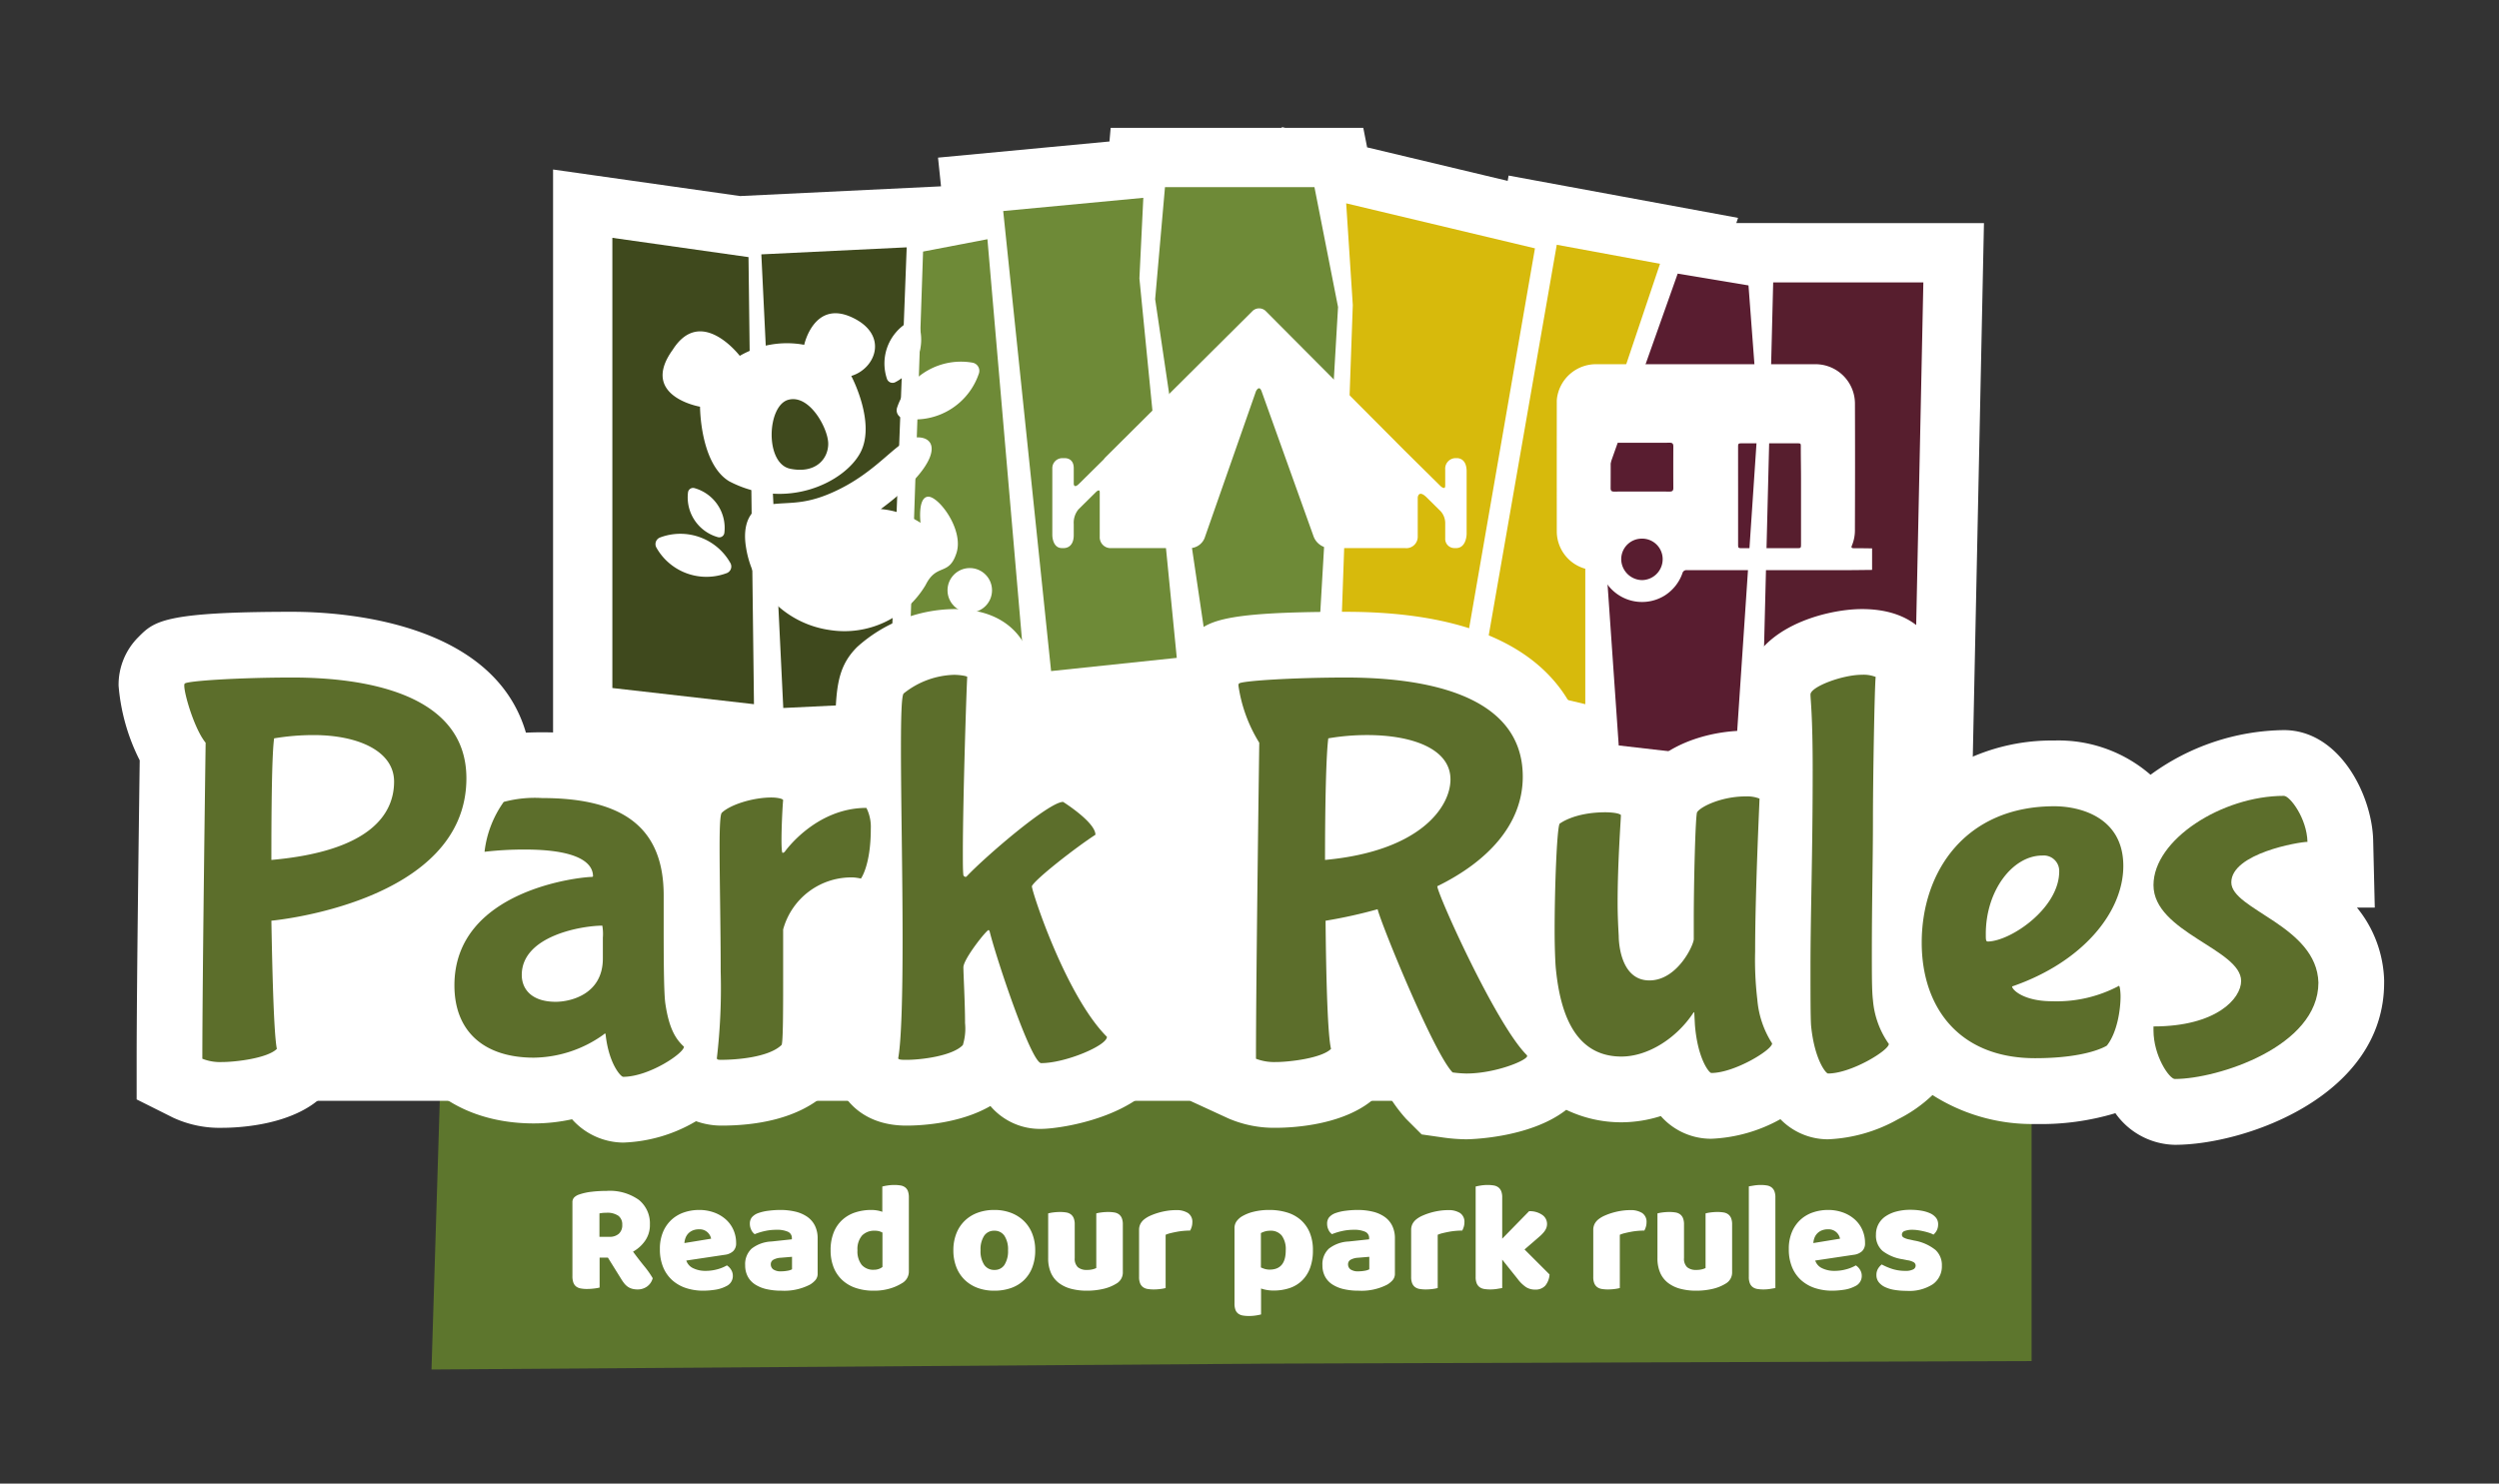 <svg xmlns="http://www.w3.org/2000/svg" xmlns:xlink="http://www.w3.org/1999/xlink" width="320" height="190.025" viewBox="0 0 320 190.025">
  <rect x="0" y="0" width="320" height="190.025" fill="#333333" stroke="none"/>
  <defs>
    <clipPath id="clip-park-rules">
      <rect width="320" height="190.025"/>
    </clipPath>
  </defs>
  <g id="park-rules" clip-path="url(#clip-park-rules)">
    <path id="Path_1179" data-name="Path 1179" d="M29.033,115.237l85.835,2.264L232.3,112.626v54.427l-96.866.326-108.029.755Z" transform="translate(27.849 7.281)" fill="#5d762d"/>
    <path id="Path_1263" data-name="Path 1263" d="M4.78-3.92V-.08a5.554,5.554,0,0,1-.69.12A7.338,7.338,0,0,1,3.16.1,4.165,4.165,0,0,1,2.35.03a1.358,1.358,0,0,1-.58-.25,1.112,1.112,0,0,1-.35-.5,2.439,2.439,0,0,1-.12-.84v-9.42a.879.879,0,0,1,.23-.65A1.643,1.643,0,0,1,2.16-12a7.5,7.5,0,0,1,1.58-.35,15.849,15.849,0,0,1,1.92-.11A6.4,6.4,0,0,1,9.82-11.3a3.864,3.864,0,0,1,1.4,3.14,3.506,3.506,0,0,1-.64,2.12A4.6,4.6,0,0,1,9.06-4.68q.72.98,1.42,1.84a11.853,11.853,0,0,1,1.1,1.56,1.885,1.885,0,0,1-.73,1.07A2.03,2.03,0,0,1,9.66.16,2.562,2.562,0,0,1,8.9.06a1.838,1.838,0,0,1-.56-.28A2.291,2.291,0,0,1,7.9-.66a5.874,5.874,0,0,1-.38-.56L5.84-3.92ZM6.04-6.58a1.745,1.745,0,0,0,1.2-.39,1.456,1.456,0,0,0,.44-1.15,1.382,1.382,0,0,0-.49-1.15,2.486,2.486,0,0,0-1.55-.39,4.552,4.552,0,0,0-.48.02q-.18.02-.4.06v3ZM18.06.32a7.013,7.013,0,0,1-2.19-.33A4.962,4.962,0,0,1,14.11-1a4.585,4.585,0,0,1-1.18-1.66A5.887,5.887,0,0,1,12.5-5a5.473,5.473,0,0,1,.43-2.27,4.485,4.485,0,0,1,1.13-1.56,4.517,4.517,0,0,1,1.6-.9,5.964,5.964,0,0,1,1.84-.29,5.555,5.555,0,0,1,1.93.32,4.642,4.642,0,0,1,1.5.88,3.917,3.917,0,0,1,.98,1.34,4.1,4.1,0,0,1,.35,1.7,1.365,1.365,0,0,1-.38,1.04,1.9,1.9,0,0,1-1.06.46l-4.94.74a1.661,1.661,0,0,0,.9.99,3.53,3.53,0,0,0,1.56.33,5.581,5.581,0,0,0,1.55-.21,4.927,4.927,0,0,0,1.19-.49,1.675,1.675,0,0,1,.54.56,1.435,1.435,0,0,1,.22.76A1.427,1.427,0,0,1,21-.26,4.453,4.453,0,0,1,19.56.2,10.142,10.142,0,0,1,18.06.32ZM17.5-7.54a1.982,1.982,0,0,0-.83.16,1.671,1.671,0,0,0-.57.41,1.7,1.7,0,0,0-.33.56,2.306,2.306,0,0,0-.13.63l3.42-.56a1.511,1.511,0,0,0-.44-.8A1.473,1.473,0,0,0,17.5-7.54ZM28.06-2.16a4.486,4.486,0,0,0,.75-.07,1.828,1.828,0,0,0,.61-.19v-1.6l-1.44.12a2.213,2.213,0,0,0-.92.24.646.646,0,0,0-.36.6.8.8,0,0,0,.31.65A1.7,1.7,0,0,0,28.06-2.16Zm-.16-7.86a8.211,8.211,0,0,1,1.97.22,4.406,4.406,0,0,1,1.52.67,3.023,3.023,0,0,1,.97,1.14,3.649,3.649,0,0,1,.34,1.63v4.48a1.24,1.24,0,0,1-.29.85,2.889,2.889,0,0,1-.69.57,7.146,7.146,0,0,1-3.66.78,8.36,8.36,0,0,1-1.91-.2,4.535,4.535,0,0,1-1.46-.6,2.754,2.754,0,0,1-.94-1.02,3.02,3.02,0,0,1-.33-1.44,2.709,2.709,0,0,1,.82-2.12,4.423,4.423,0,0,1,2.54-.92l2.62-.28V-6.4a.857.857,0,0,0-.51-.83,3.432,3.432,0,0,0-1.47-.25,6.8,6.8,0,0,0-1.48.16,7.865,7.865,0,0,0-1.3.4,1.385,1.385,0,0,1-.44-.55,1.74,1.74,0,0,1-.18-.77,1.284,1.284,0,0,1,.25-.83,1.936,1.936,0,0,1,.77-.53,6.009,6.009,0,0,1,1.37-.32A11.893,11.893,0,0,1,27.9-10.02Zm6.46,5.16a5.985,5.985,0,0,1,.4-2.29,4.374,4.374,0,0,1,1.11-1.61,4.559,4.559,0,0,1,1.66-.95,6.571,6.571,0,0,1,2.05-.31,4.3,4.3,0,0,1,.78.07,3.111,3.111,0,0,1,.62.17v-3.24a5.435,5.435,0,0,1,.64-.13,5.72,5.72,0,0,1,.9-.07,4.7,4.7,0,0,1,.79.06,1.346,1.346,0,0,1,.59.24,1.085,1.085,0,0,1,.36.49,2.282,2.282,0,0,1,.12.81v9.48a1.707,1.707,0,0,1-.88,1.5A6.1,6.1,0,0,1,42,.03a7.057,7.057,0,0,1-2.12.29,7.036,7.036,0,0,1-2.33-.36,4.733,4.733,0,0,1-1.74-1.04,4.473,4.473,0,0,1-1.08-1.63A5.887,5.887,0,0,1,34.36-4.86Zm5.68-2.5a2.162,2.162,0,0,0-1.66.62,2.668,2.668,0,0,0-.58,1.88,2.807,2.807,0,0,0,.54,1.87,1.942,1.942,0,0,0,1.56.63,1.821,1.821,0,0,0,.65-.11A1.48,1.48,0,0,0,41-2.72v-4.4A1.832,1.832,0,0,0,40.04-7.36Zm20.52,2.5a6.023,6.023,0,0,1-.38,2.21,4.48,4.48,0,0,1-1.07,1.63,4.551,4.551,0,0,1-1.65,1,6.377,6.377,0,0,1-2.14.34,6.055,6.055,0,0,1-2.14-.36,4.709,4.709,0,0,1-1.65-1.03A4.6,4.6,0,0,1,50.46-2.7a5.827,5.827,0,0,1-.38-2.16A5.769,5.769,0,0,1,50.46-7a4.6,4.6,0,0,1,1.07-1.63,4.709,4.709,0,0,1,1.65-1.03,6.055,6.055,0,0,1,2.14-.36,5.908,5.908,0,0,1,2.14.37,4.83,4.83,0,0,1,1.65,1.04,4.6,4.6,0,0,1,1.07,1.63A5.713,5.713,0,0,1,60.56-4.86Zm-7,0a3.161,3.161,0,0,0,.47,1.87,1.525,1.525,0,0,0,1.31.65A1.467,1.467,0,0,0,56.63-3a3.278,3.278,0,0,0,.45-1.86,3.173,3.173,0,0,0-.46-1.85,1.5,1.5,0,0,0-1.3-.65,1.5,1.5,0,0,0-1.3.65A3.173,3.173,0,0,0,53.56-4.86Zm8.66-4.72a4.636,4.636,0,0,1,.63-.12,6.436,6.436,0,0,1,.89-.06,4.7,4.7,0,0,1,.79.06,1.346,1.346,0,0,1,.59.24,1.154,1.154,0,0,1,.37.49,2.122,2.122,0,0,1,.13.81v4.3a1.486,1.486,0,0,0,.4,1.17,1.711,1.711,0,0,0,1.16.35,2.9,2.9,0,0,0,.75-.08,2.581,2.581,0,0,0,.45-.16v-7a4.636,4.636,0,0,1,.63-.12,6.436,6.436,0,0,1,.89-.06,4.7,4.7,0,0,1,.79.06,1.346,1.346,0,0,1,.59.24,1.154,1.154,0,0,1,.37.49,2.122,2.122,0,0,1,.13.81v6.08a1.634,1.634,0,0,1-.84,1.5,5.5,5.5,0,0,1-1.67.67,9.137,9.137,0,0,1-2.11.23A7.79,7.79,0,0,1,65.17.08,4.445,4.445,0,0,1,63.6-.66a3.308,3.308,0,0,1-1.02-1.29,4.585,4.585,0,0,1-.36-1.91ZM77.26-.02a4.636,4.636,0,0,1-.63.12,6.436,6.436,0,0,1-.89.06A4.7,4.7,0,0,1,74.95.1a1.346,1.346,0,0,1-.59-.24,1.155,1.155,0,0,1-.37-.49,2.122,2.122,0,0,1-.13-.81v-6a1.706,1.706,0,0,1,.17-.79,1.855,1.855,0,0,1,.49-.59,3.535,3.535,0,0,1,.79-.47,8.149,8.149,0,0,1,1.01-.37,8.557,8.557,0,0,1,1.12-.25A7.554,7.554,0,0,1,78.6-10a2.727,2.727,0,0,1,1.52.37,1.342,1.342,0,0,1,.56,1.21,1.926,1.926,0,0,1-.08.55,2.51,2.51,0,0,1-.2.49q-.42,0-.86.04t-.86.12q-.42.08-.79.17a3.477,3.477,0,0,0-.63.21Zm13.28-10a7.705,7.705,0,0,1,2.23.31,4.766,4.766,0,0,1,1.77.95A4.405,4.405,0,0,1,95.7-7.15a5.788,5.788,0,0,1,.42,2.31,6.366,6.366,0,0,1-.36,2.24A4.381,4.381,0,0,1,94.74-.99a4.159,4.159,0,0,1-1.59.97A6.332,6.332,0,0,1,91.08.3a4.794,4.794,0,0,1-1.6-.26V3.36a5.436,5.436,0,0,1-.64.13,5.72,5.72,0,0,1-.9.07,4.7,4.7,0,0,1-.79-.06,1.346,1.346,0,0,1-.59-.24,1.085,1.085,0,0,1-.36-.49,2.282,2.282,0,0,1-.12-.81v-9.6a1.541,1.541,0,0,1,.23-.88,2.427,2.427,0,0,1,.63-.62,5.3,5.3,0,0,1,1.54-.64A8.167,8.167,0,0,1,90.54-10.02Zm.04,7.64q2.06,0,2.06-2.46a2.953,2.953,0,0,0-.51-1.9,1.794,1.794,0,0,0-1.47-.62,2.366,2.366,0,0,0-.68.09,2.72,2.72,0,0,0-.52.21v4.4a3.007,3.007,0,0,0,.52.2A2.175,2.175,0,0,0,90.58-2.38Zm11.4.22a4.486,4.486,0,0,0,.75-.07,1.827,1.827,0,0,0,.61-.19v-1.6l-1.44.12a2.213,2.213,0,0,0-.92.24.646.646,0,0,0-.36.6.8.8,0,0,0,.31.65A1.7,1.7,0,0,0,101.98-2.16Zm-.16-7.86a8.211,8.211,0,0,1,1.97.22,4.406,4.406,0,0,1,1.52.67,3.023,3.023,0,0,1,.97,1.14,3.649,3.649,0,0,1,.34,1.63v4.48a1.24,1.24,0,0,1-.29.85,2.889,2.889,0,0,1-.69.57,7.146,7.146,0,0,1-3.66.78,8.36,8.36,0,0,1-1.91-.2,4.535,4.535,0,0,1-1.46-.6,2.754,2.754,0,0,1-.94-1.02,3.02,3.02,0,0,1-.33-1.44,2.709,2.709,0,0,1,.82-2.12,4.423,4.423,0,0,1,2.54-.92l2.62-.28V-6.4a.857.857,0,0,0-.51-.83,3.433,3.433,0,0,0-1.47-.25,6.8,6.8,0,0,0-1.48.16,7.865,7.865,0,0,0-1.3.4,1.385,1.385,0,0,1-.44-.55,1.74,1.74,0,0,1-.18-.77,1.284,1.284,0,0,1,.25-.83,1.935,1.935,0,0,1,.77-.53,6.009,6.009,0,0,1,1.37-.32A11.893,11.893,0,0,1,101.82-10.02Zm10.28,10a4.636,4.636,0,0,1-.63.12,6.436,6.436,0,0,1-.89.06,4.7,4.7,0,0,1-.79-.06,1.346,1.346,0,0,1-.59-.24,1.155,1.155,0,0,1-.37-.49,2.122,2.122,0,0,1-.13-.81v-6a1.706,1.706,0,0,1,.17-.79,1.855,1.855,0,0,1,.49-.59,3.535,3.535,0,0,1,.79-.47,8.149,8.149,0,0,1,1.01-.37,8.557,8.557,0,0,1,1.12-.25,7.554,7.554,0,0,1,1.16-.09,2.727,2.727,0,0,1,1.52.37,1.342,1.342,0,0,1,.56,1.21,1.926,1.926,0,0,1-.08.55,2.51,2.51,0,0,1-.2.49q-.42,0-.86.04t-.86.12q-.42.08-.79.17a3.477,3.477,0,0,0-.63.21Zm14.32-1.74a2.5,2.5,0,0,1-.55,1.44,1.672,1.672,0,0,1-1.31.5,2.119,2.119,0,0,1-1.14-.31,4.461,4.461,0,0,1-1.08-1.05l-1.98-2.48V-.02q-.22.04-.65.11a5.406,5.406,0,0,1-.87.07,4.7,4.7,0,0,1-.79-.06,1.346,1.346,0,0,1-.59-.24,1.154,1.154,0,0,1-.37-.49,2.122,2.122,0,0,1-.13-.81V-13.02q.22-.06.65-.13a5.406,5.406,0,0,1,.87-.07,4.7,4.7,0,0,1,.79.06,1.346,1.346,0,0,1,.59.24,1.154,1.154,0,0,1,.37.49,2.122,2.122,0,0,1,.13.81v5.28l3.44-3.52a2.769,2.769,0,0,1,1.67.46,1.386,1.386,0,0,1,.63,1.16,1.468,1.468,0,0,1-.1.55,2.011,2.011,0,0,1-.31.51,4.584,4.584,0,0,1-.54.55q-.33.29-.77.67l-1.16,1Zm9,1.74a4.636,4.636,0,0,1-.63.12,6.435,6.435,0,0,1-.89.06,4.7,4.7,0,0,1-.79-.06,1.346,1.346,0,0,1-.59-.24,1.155,1.155,0,0,1-.37-.49,2.122,2.122,0,0,1-.13-.81v-6a1.706,1.706,0,0,1,.17-.79,1.855,1.855,0,0,1,.49-.59,3.535,3.535,0,0,1,.79-.47,8.15,8.15,0,0,1,1.01-.37,8.556,8.556,0,0,1,1.12-.25,7.554,7.554,0,0,1,1.16-.09,2.727,2.727,0,0,1,1.52.37,1.342,1.342,0,0,1,.56,1.21,1.926,1.926,0,0,1-.08.55,2.509,2.509,0,0,1-.2.49q-.42,0-.86.04t-.86.12q-.42.08-.79.17a3.476,3.476,0,0,0-.63.21Zm4.82-9.56a4.637,4.637,0,0,1,.63-.12,6.436,6.436,0,0,1,.89-.06,4.7,4.7,0,0,1,.79.06,1.346,1.346,0,0,1,.59.24,1.154,1.154,0,0,1,.37.49,2.122,2.122,0,0,1,.13.81v4.3a1.486,1.486,0,0,0,.4,1.17,1.711,1.711,0,0,0,1.16.35,2.894,2.894,0,0,0,.75-.08,2.582,2.582,0,0,0,.45-.16v-7a4.636,4.636,0,0,1,.63-.12,6.436,6.436,0,0,1,.89-.06,4.7,4.7,0,0,1,.79.06,1.346,1.346,0,0,1,.59.24,1.155,1.155,0,0,1,.37.49,2.122,2.122,0,0,1,.13.81v6.08a1.634,1.634,0,0,1-.84,1.5,5.5,5.5,0,0,1-1.67.67,9.137,9.137,0,0,1-2.11.23,7.79,7.79,0,0,1-1.99-.24,4.445,4.445,0,0,1-1.57-.74,3.308,3.308,0,0,1-1.02-1.29,4.585,4.585,0,0,1-.36-1.91Zm15.1,9.56q-.22.04-.65.11a5.406,5.406,0,0,1-.87.07,4.7,4.7,0,0,1-.79-.06,1.346,1.346,0,0,1-.59-.24,1.154,1.154,0,0,1-.37-.49,2.122,2.122,0,0,1-.13-.81v-11.6q.22-.04.65-.11a5.406,5.406,0,0,1,.87-.07,4.7,4.7,0,0,1,.79.06,1.346,1.346,0,0,1,.59.24,1.154,1.154,0,0,1,.37.49,2.122,2.122,0,0,1,.13.81Zm7.28.34a7.013,7.013,0,0,1-2.19-.33A4.962,4.962,0,0,1,158.67-1a4.585,4.585,0,0,1-1.18-1.66A5.887,5.887,0,0,1,157.06-5a5.473,5.473,0,0,1,.43-2.27,4.486,4.486,0,0,1,1.13-1.56,4.517,4.517,0,0,1,1.6-.9,5.964,5.964,0,0,1,1.84-.29,5.555,5.555,0,0,1,1.93.32,4.642,4.642,0,0,1,1.5.88,3.917,3.917,0,0,1,.98,1.34,4.1,4.1,0,0,1,.35,1.7,1.365,1.365,0,0,1-.38,1.04,1.9,1.9,0,0,1-1.06.46l-4.94.74a1.661,1.661,0,0,0,.9.99,3.53,3.53,0,0,0,1.56.33,5.581,5.581,0,0,0,1.55-.21,4.927,4.927,0,0,0,1.19-.49,1.675,1.675,0,0,1,.54.56,1.435,1.435,0,0,1,.22.76,1.427,1.427,0,0,1-.84,1.34,4.453,4.453,0,0,1-1.44.46A10.142,10.142,0,0,1,162.62.32Zm-.56-7.86a1.982,1.982,0,0,0-.83.16,1.671,1.671,0,0,0-.57.41,1.7,1.7,0,0,0-.33.56,2.306,2.306,0,0,0-.13.63l3.42-.56a1.511,1.511,0,0,0-.44-.8A1.473,1.473,0,0,0,162.06-7.54Zm14.6,4.64a2.815,2.815,0,0,1-1.14,2.38,5.526,5.526,0,0,1-3.36.86A9.5,9.5,0,0,1,170.6.22a4.465,4.465,0,0,1-1.23-.37,2.2,2.2,0,0,1-.8-.63,1.441,1.441,0,0,1-.29-.9,1.536,1.536,0,0,1,.2-.81,2.025,2.025,0,0,1,.48-.55,7.974,7.974,0,0,0,1.33.57,5.469,5.469,0,0,0,1.73.25,2.021,2.021,0,0,0,.95-.18.539.539,0,0,0,.33-.48.5.5,0,0,0-.24-.44,2.224,2.224,0,0,0-.8-.26l-.6-.12a5.616,5.616,0,0,1-2.59-1.07,2.6,2.6,0,0,1-.85-2.09,2.8,2.8,0,0,1,.32-1.34,2.808,2.808,0,0,1,.9-1,4.511,4.511,0,0,1,1.39-.62,6.821,6.821,0,0,1,1.79-.22,8.333,8.333,0,0,1,1.39.11,4.526,4.526,0,0,1,1.13.33,2.039,2.039,0,0,1,.76.57,1.288,1.288,0,0,1,.28.83,1.706,1.706,0,0,1-.17.79,1.774,1.774,0,0,1-.43.55,2.453,2.453,0,0,0-.48-.21q-.32-.11-.7-.2t-.77-.15a4.7,4.7,0,0,0-.71-.06,2.743,2.743,0,0,0-1.02.15.5.5,0,0,0-.36.47.423.423,0,0,0,.2.36,2.3,2.3,0,0,0,.76.26l.62.14a5.9,5.9,0,0,1,2.73,1.21A2.623,2.623,0,0,1,176.66-2.9Z" transform="translate(72 165)" fill="#fff"/>
    <rect id="Rectangle_41" data-name="Rectangle 41" width="211" height="41" transform="translate(35 100)" fill="#fff"/>
    <rect id="Rectangle_38" data-name="Rectangle 38" width="175" height="29" transform="translate(71 83)" fill="#fff"/>
    <g id="Group_82" data-name="Group 82" transform="translate(70.816 16.266)">
      <path id="Path_1180" data-name="Path 1180" d="M277.5-136.014v7.6a13.082,13.082,0,0,0,.116,1.751l15.039.139a13.736,13.736,0,0,0,.152-1.815l.054-7.761H285.1Z" transform="translate(-132.767 235.881)" fill="#fff"/>
      <path id="Path_1181" data-name="Path 1181" d="M348.014-179.641l.224-.667-29.381-5.419-.118.68-18-4.294-.492-2.5h-10l-.432-.1.007.1H267.9l-.153,1.748-21.954,2.07.383,3.675-25.724,1.245-23.953-3.4v73.2l22.2,2.533.058,1.2,7.345-.355,3.827.437-.008-.621,4.145-.2-.108,3.2,31.365-5.825-.189-2.19,19.534-2.054-.082-.829h4.906l-.1,2.892,29.249,3.953.238-1.375,6.589,1.568.351,5.066,29.121,3.361.115-1.716h23.095l1.577-75.379Z" transform="translate(-196.494 191.948)" fill="#fff"/>
    </g>
    <g id="Group_93" data-name="Group 93" transform="translate(78.413 23.966)">
      <g id="Group_92" data-name="Group 92">
        <path id="Path_1182" data-name="Path 1182" d="M281.8-131.022a5.783,5.783,0,0,1-.048-.74v-.089h.114A6.309,6.309,0,0,1,281.8-131.022Z" transform="translate(-137.019 231.526)" fill="#fff"/>
        <g id="Group_91" data-name="Group 91">
          <g id="Group_90" data-name="Group 90">
            <path id="Path_1183" data-name="Path 1183" d="M200.747-126.337l18.134,2.069-.7-57.263L200.747-184Z" transform="translate(-200.747 190.497)" fill="#3f491d"/>
            <path id="Path_1184" data-name="Path 1184" d="M211.424-182.421l18.613-.9-2.221,58.346-13.583.657Z" transform="translate(-192.347 191.035)" fill="#3f491d"/>
            <path id="Path_1185" data-name="Path 1185" d="M223.9-182.321l8.242-1.582,5.036,58.423-15.293,2.841Z" transform="translate(-184.113 190.577)" fill="#6e8a37"/>
            <path id="Path_1186" data-name="Path 1186" d="M228.758-185.178,246.7-186.87l-.5,10.325,4.785,48.6-16.094,1.692Z" transform="translate(-178.71 188.242)" fill="#6e8a37"/>
            <path id="Path_1187" data-name="Path 1187" d="M239.648-173.284l1.259-14.354h19.138l3.022,15.361L260.549-129H246.2Z" transform="translate(-170.142 187.638)" fill="#6e8a37"/>
            <path id="Path_1188" data-name="Path 1188" d="M254.553-173.448l-.847-13.027,24.173,5.765-9.829,56.731-15.177-2.051Z" transform="translate(-159.739 188.553)" fill="#d7ba0c"/>
            <path id="Path_1189" data-name="Path 1189" d="M272.7-183.506l13.221,2.439-9.569,28.456v27.952l-13.347-3.176Z" transform="translate(-151.767 190.889)" fill="#d7ba0c"/>
            <path id="Path_1190" data-name="Path 1190" d="M271.6-153.736l9.821-27.7,9.066,1.511,1.259,16.728L288.8-119.276,273.87-121Z" transform="translate(-145.003 192.517)" fill="#591d30"/>
            <path id="Path_1191" data-name="Path 1191" d="M284.607-180.808h19.23l-1.259,60.185H283.1Z" transform="translate(-135.962 193.011)" fill="#571e2e"/>
            <g id="Group_85" data-name="Group 85" transform="translate(56.336 15.515)">
              <g id="Group_84" data-name="Group 84">
                <g id="Group_83" data-name="Group 83">
                  <path id="Path_1192" data-name="Path 1192" d="M284.12-159.755h-.195a1.346,1.346,0,0,0-1.335,1.465v2.064c0,.631-.6.057-.647.007l-4.579-4.529-17.712-17.8h0a1.219,1.219,0,0,0-1.787,0l-18.617,18.523,0,0-.223.223c-.052.059-.111.136-.17.216l-3.15,3.114c-.674.666-.682,0-.682,0v-1.994c0-1.174-.847-1.279-1.113-1.285h-.3a1.279,1.279,0,0,0-1.331,1.322v8.548s0,1.649,1.233,1.649h.277c.259-.009,1.233-.136,1.233-1.667v-1.408a2.688,2.688,0,0,1,.618-1.9l2.232-2.207c.105-.1.479-.422.479.027v5.694a1.39,1.39,0,0,0,1.513,1.46h9.83a2.063,2.063,0,0,0,2.078-1.267l6.577-18.8h0s.411-.908.734,0l0,0,6.67,18.625a2.306,2.306,0,0,0,2.323,1.44h9.332a1.462,1.462,0,0,0,1.663-1.485v-4.992s.08-1.068,1.156,0l1.78,1.76a2.3,2.3,0,0,1,.584,1.508v1.93a1.182,1.182,0,0,0,1.217,1.281h.077c1.447.08,1.447-1.822,1.447-1.822v-8c0-1.544-.915-1.69-1.211-1.7Zm0,0" transform="translate(-232.277 178.954)" fill="#fff"/>
                </g>
              </g>
            </g>
            <g id="dz1zE8" transform="translate(120.934 22.682)">
              <g id="Group_88" data-name="Group 88">
                <g id="Group_87" data-name="Group 87">
                  <g id="Group_86" data-name="Group 86">
                    <path id="Path_1193" data-name="Path 1193" d="M308.809-151.351v2.757c-1.206.011-2.414.032-3.622.032q-10.042.005-20.088,0a.521.521,0,0,0-.579.4,5.558,5.558,0,0,1-2.291,2.864,5.5,5.5,0,0,1-7.972-2.616c-.261-.713-.138-.645-.94-.65a4.978,4.978,0,0,1-4.883-4.88q-.008-8.311,0-16.622a3.327,3.327,0,0,1,.03-.55,5.036,5.036,0,0,1,5.074-4.324q13.963,0,27.928,0a5.058,5.058,0,0,1,5.148,5.1q.027,8.016-.005,16.032a5.08,5.08,0,0,1-.379,2.076c-.134.3-.025.359.259.359C307.262-151.376,308.036-151.36,308.809-151.351Zm-17.158-6.766q0,3.112,0,6.225c0,.5.018.515.509.515q3.487,0,6.973,0c.574,0,.575,0,.575-.565q0-4.176,0-8.349c0-1.338-.03-2.678-.027-4.017,0-.479.016-.5-.456-.5h-7.052c-.509,0-.524.016-.524.543Q291.649-161.19,291.652-158.117Zm-12.319-6.761c-1.183,0-2.364.009-3.545-.007-.345,0-.461.123-.459.461q.016,2.677,0,5.357c0,.318.107.443.436.441q3.564-.013,7.129,0c.343,0,.465-.123.465-.461q-.016-2.659,0-5.317c0-.354-.118-.488-.482-.482C281.694-164.869,280.513-164.878,279.332-164.878Zm.016,12.28a2.63,2.63,0,0,0-2.664,2.634,2.71,2.71,0,0,0,2.653,2.676,2.677,2.677,0,0,0,2.655-2.662A2.626,2.626,0,0,0,279.348-152.6Z" transform="translate(-268.432 174.943)" fill="#fff"/>
                  </g>
                </g>
              </g>
            </g>
            <g id="Group_89" data-name="Group 89" transform="translate(5.521 16.16)">
              <path id="Path_1194" data-name="Path 1194" d="M204.423-162.311a.907.907,0,0,0-.475,1.279,7.3,7.3,0,0,0,1.846,2.167,7.36,7.36,0,0,0,7.168,1.117.907.907,0,0,0,.475-1.279,7.3,7.3,0,0,0-1.844-2.167A7.364,7.364,0,0,0,204.423-162.311Z" transform="translate(-203.837 191.031)" fill="#fff"/>
              <path id="Path_1195" data-name="Path 1195" d="M207.009-166.049a.654.654,0,0,0-.822.54,5.282,5.282,0,0,0,.147,2.044,5.3,5.3,0,0,0,3.684,3.7.655.655,0,0,0,.822-.54,5.249,5.249,0,0,0-.148-2.044A5.294,5.294,0,0,0,207.009-166.049Z" transform="translate(-202.02 188.443)" fill="#fff"/>
              <path id="Path_1196" data-name="Path 1196" d="M231.654-173.613a1.064,1.064,0,0,0-.809-1.381,8.592,8.592,0,0,0-3.338.07,8.631,8.631,0,0,0-6.33,5.689,1.062,1.062,0,0,0,.809,1.379,8.523,8.523,0,0,0,3.338-.07A8.626,8.626,0,0,0,231.654-173.613Z" transform="translate(-190.238 181.322)" fill="#fff"/>
              <path id="Path_1197" data-name="Path 1197" d="M224.631-177.578a.759.759,0,0,0-1.052-.436,6.118,6.118,0,0,0-1.864,1.476,6.146,6.146,0,0,0-1.147,5.95.757.757,0,0,0,1.052.434,6.07,6.07,0,0,0,1.865-1.474A6.146,6.146,0,0,0,224.631-177.578Z" transform="translate(-190.926 178.987)" fill="#fff"/>
              <path id="Path_1198" data-name="Path 1198" d="M228.531-178.1c-4.821-2.182-6.05,3.547-6.05,3.547a12.125,12.125,0,0,0-8.253,1.411s-4.956-6.495-8.58-.783c-4.318,5.969,3.493,7.3,3.493,7.3s0,7.3,3.734,9.552c7.258,3.811,14.774.159,16.8-3.673s-1.168-9.82-1.168-9.82C231.68-171.517,233.35-175.914,228.531-178.1Zm-7.842,19.42c-3.271-.665-2.982-8.063-.257-8.828s5.115,3.672,5.124,5.614S223.961-158.015,220.69-158.678Z" transform="translate(-203.435 178.593)" fill="#fff"/>
              <path id="Path_1199" data-name="Path 1199" d="M221.161-162.516c6.488-2.768,8.739-7.392,11.435-7.174s2.391,3.74-4.956,9.175a11.181,11.181,0,0,1,5.087,1.762s-.393-3.232.945-3.345,4.628,4.2,3.659,7.211-2.534,1.249-3.952,4.1a12.088,12.088,0,0,1-12.335,5.757,12.633,12.633,0,0,1-10.658-10.549c-.531-3.154.634-5.012,2.383-5.392C215.373-161.539,217.286-160.862,221.161-162.516Z" transform="translate(-198.786 185.592)" fill="#fff"/>
              <ellipse id="Ellipse_16" data-name="Ellipse 16" cx="2.85" cy="2.85" rx="2.85" ry="2.85" transform="translate(37.396 32.634)" fill="#fff"/>
            </g>
          </g>
        </g>
      </g>
    </g>
    <g id="Group_105" data-name="Group 105" transform="translate(-269.146 370.65)">
      <g id="Group_103" data-name="Group 103" transform="translate(284.32 -292.637)">
        <path id="Path_1237" data-name="Path 1237" d="M411.021-254.521c1.044-.8,2.141-1.6,2.979-2.145l3.841-2.49v-4.576c0-1.551,0-6.273-8.087-11.344l-2.054-1.286h-2.421a10.588,10.588,0,0,0-4.15,1.032c.111-3.859.222-7.05.265-7.852l.03-.277v-.477c0-3.231-2.127-8.7-10.106-8.7a18.881,18.881,0,0,0-12.419,4.861c-2.741,2.751-2.8,5.719-2.8,12.635-.5.1-1.016.184-1.49.319a10.521,10.521,0,0,0-6.649-2.1c-3.934,0-9.276,1.369-12.368,4.459-.1.1-.172.208-.265.309-3.581-2.761-8.892-4.7-16.765-4.7-.749,0-1.428.018-2.072.048-4.158-14.25-23.5-15.482-29.923-15.482-16.476,0-17.694,1.222-19.7,3.239a8.617,8.617,0,0,0-2.537,6.235,25.735,25.735,0,0,0,2.706,9.549c-.1,7.359-.392,29.545-.392,38.223v5.211L291.3-227.5a14.122,14.122,0,0,0,6.287,1.307c2.068,0,9.115-.3,12.968-4.148l3.252-3.07-.933-4.461c-.057-.376-.224-1.935-.394-7.86a53.241,53.241,0,0,0,6.709-2.171,21.6,21.6,0,0,0-.273,3.466c0,10.575,7.473,17.682,18.593,17.682a22.829,22.829,0,0,0,4.889-.533,8.865,8.865,0,0,0,6.544,2.987,19.57,19.57,0,0,0,9.246-2.688l.089-.049a9.681,9.681,0,0,0,3.227.563c4.166,0,9.894-.735,13.659-4.348a10.478,10.478,0,0,0,1.145-1.321c1.076,2.864,3.787,5.669,8.911,5.669,1.715,0,6.772-.212,10.75-2.51a8.326,8.326,0,0,0,6.509,2.931c2.769,0,16.838-2.05,16.838-11.789v-3.488l-2.466-2.466C414.834-245.814,412.527-250.722,411.021-254.521Z" transform="translate(-284.32 292.637)" fill="#fff"/>
        <path id="Path_1238" data-name="Path 1238" d="M507.6-245.033a15.419,15.419,0,0,0-3.482-9.365H506.4l-.206-8.622c-.137-5.768-4.288-14.113-11.437-14.113a29.483,29.483,0,0,0-17.074,5.72,17.986,17.986,0,0,0-12.324-4.387,25.714,25.714,0,0,0-14.753,4.423c.063-4.944.18-10.383.258-11.629l.048-.365v-.565c0-3.231-2.143-8.7-10.177-8.7-4.9,0-15.016,2.676-15.016,10.948,0,.325.02.755.063,1.4.042.59.1,1.573.154,3.233-.028,0-.051-.006-.079-.006-3.835,0-8.4,1.173-11.405,3.732a11.581,11.581,0,0,0-6.552-1.7,23.407,23.407,0,0,0-2.525.143c-1.331-7.1-7.3-17.4-30.732-17.4-16.819,0-18.124,1.272-20.152,3.8a8.626,8.626,0,0,0-2.018,5.673,25.694,25.694,0,0,0,2.634,9.474c-.1,7.283-.392,29.591-.392,38.3v5.394l4.9,2.256a14.761,14.761,0,0,0,6.051,1.194c2.086,0,9.187-.3,13.039-4.148l.907-.907a19.9,19.9,0,0,0,2.753,3.92l1.987,1.985,2.781.4a22.643,22.643,0,0,0,2.943.224c.115,0,8.068-.075,12.788-3.777a16.287,16.287,0,0,0,7.071,1.6,16.739,16.739,0,0,0,5.039-.8,8.563,8.563,0,0,0,6.467,2.908,19.835,19.835,0,0,0,8.846-2.51,8.481,8.481,0,0,0,6.1,2.579,19.946,19.946,0,0,0,8.961-2.569,18.01,18.01,0,0,0,4.417-3.1,23.726,23.726,0,0,0,13.14,3.71,33.05,33.05,0,0,0,10.278-1.386,9.531,9.531,0,0,0,7.614,4.051c9.054,0,26.8-6.271,26.8-20.766Z" transform="translate(-217.479 292.637)" fill="#fff"/>
      </g>
      <g id="Group_104" data-name="Group 104" transform="translate(292.742 -284.215)">
        <path id="Path_1239" data-name="Path 1239" d="M300.429-240.646c-1.194,1.192-5.263,1.684-7.016,1.684a6.114,6.114,0,0,1-2.527-.422c0-10.312.422-40.477.422-40.477-1.4-1.684-2.735-6.172-2.735-7.3,0-.141,0-.21.069-.279.351-.353,7.087-.773,13.75-.773,8.979,0,22.307,1.894,22.307,12.909,0,15.993-24.973,18.239-24.973,18.239C299.864-249.274,300.076-242.33,300.429-240.646Zm15.01-34.233c0-3.928-4.629-5.962-10.312-5.962a30.607,30.607,0,0,0-5.051.42c-.281,2.034-.351,8.488-.351,15.573C312.422-265.97,315.439-270.742,315.439-274.879Z" transform="translate(-288.572 288.559)" fill="#5c6e2b"/>
        <path id="Path_1240" data-name="Path 1240" d="M333.044-254.11c.491,3.367,1.4,4.631,2.385,5.542,0,.842-4.49,3.859-7.788,3.859-.279,0-1.822-1.614-2.242-5.4,0,0,0-.141-.071-.141s-.21.141-.21.141a15.625,15.625,0,0,1-8.91,2.947c-6.315,0-10.171-3.3-10.171-9.26,0-12.277,16.2-13.891,17.607-13.891a.243.243,0,0,0,.141-.069c0-2.034-2.595-3.437-8.7-3.437a43.279,43.279,0,0,0-5.118.279h-.073a13.661,13.661,0,0,1,2.458-6.382,15.35,15.35,0,0,1,4.908-.493c10.664,0,15.573,4,15.573,12.487v3.579C332.832-260.845,332.832-255.582,333.044-254.11Zm-8-8.418a6.054,6.054,0,0,0-.071-1.543c-2.525,0-10.312,1.264-10.312,6.313,0,1.755,1.192,3.439,4.35,3.439,1.824,0,6.033-.911,6.033-5.542Z" transform="translate(-271.444 296.2)" fill="#5c6e2b"/>
        <path id="Path_1241" data-name="Path 1241" d="M341.451-270.069a7.157,7.157,0,0,0-.913-.141,9.043,9.043,0,0,0-9.048,6.663v6.174c0,4,0,8.418-.21,8.628-1.684,1.614-5.893,1.894-7.717,1.894-.279,0-.561,0-.561-.21a77.111,77.111,0,0,0,.491-11.084c0-5.612-.141-11.855-.141-15.923,0-2.525.071-4.209.279-4.419.982-.982,3.86-1.965,6.386-1.965.63,0,1.472.141,1.472.351-.069.632-.21,3.3-.21,5.122,0,.139,0,1.612.141,1.612.069,0,.139,0,.281-.141,0,0,3.928-5.611,10.451-5.611a5.411,5.411,0,0,1,.563,2.666C342.715-271.754,341.451-270.069,341.451-270.069Z" transform="translate(-254.804 296.165)" fill="#5c6e2b"/>
        <path id="Path_1242" data-name="Path 1242" d="M353.037-238.648c-1.264,0-5.683-13.19-6.594-16.836-.073-.21-.143-.21-.143-.21-.279,0-3.227,3.718-3.227,4.77,0,.911.212,4.56.212,7.155a7.142,7.142,0,0,1-.281,2.807c-1.333,1.4-5.332,1.894-7.226,1.894-.491,0-1.052,0-1.052-.21.42-2.315.561-8.278.561-15.222,0-8.278-.21-17.96-.21-24.342,0-4.14.069-6.875.351-7.157a10.77,10.77,0,0,1,6.453-2.385c.632,0,1.684.141,1.684.279-.071.632-.561,15.575-.561,22.448,0,1.335,0,2.387.069,2.947a.378.378,0,0,0,.281.21.242.242,0,0,0,.139-.069c2.387-2.526,10.524-9.539,12.348-9.539,0,0,4.14,2.595,4.14,4.207-2.6,1.684-7.788,5.752-8.139,6.594,0,.7,4.35,14.032,9.611,19.293C361.453-240.894,356.121-238.648,353.037-238.648Z" transform="translate(-243.305 288.385)" fill="#5c6e2b"/>
        <path id="Path_1243" data-name="Path 1243" d="M374.541-258.534a62.517,62.517,0,0,1-6.665,1.474c.071,7.786.281,14.731.7,16.415-1.194,1.192-5.332,1.684-7.085,1.684a6.524,6.524,0,0,1-2.527-.422c0-10.312.422-40.477.422-40.477a19,19,0,0,1-2.664-7.3c0-.141,0-.21.069-.279.279-.353,7.085-.773,13.679-.773,8.979,0,22.658,1.684,22.658,12.7,0,6.1-4.49,10.874-10.944,14.03,0,.982,7.505,17.678,11.435,21.606a.249.249,0,0,1,.071.141c0,.561-4.07,2.244-7.788,2.244a15.162,15.162,0,0,1-1.755-.139C381.765-240.014,374.963-256.71,374.541-258.534Zm9.329-16.627c0-3.928-4.91-5.681-10.662-5.681a29.179,29.179,0,0,0-4.982.42c-.279,2.034-.42,8.488-.42,15.573C380.012-265.97,383.87-271.653,383.87-275.161Z" transform="translate(-221.731 288.559)" fill="#5c6e2b"/>
        <path id="Path_1244" data-name="Path 1244" d="M395.048-252.743c0-.141-.069-.141-.069-.141-2.244,3.439-5.962,5.683-9.26,5.683-6.313,0-7.927-6.245-8.418-11.435-.069-.913-.139-2.666-.139-4.7,0-5.4.281-12.907.63-13.679,0,0,1.824-1.474,5.893-1.474,0,0,1.614,0,1.965.351,0,.491-.422,6.1-.422,11.225,0,1.543.071,3.017.143,4.278,0,0-.071,5.683,3.928,5.683,3.647,0,5.75-4.7,5.681-5.332v-2.385c0-4.98.212-13.328.422-13.82.42-.7,3.086-2.034,6.241-2.034a4.394,4.394,0,0,1,1.755.281c0,.491-.561,11.855-.561,19.572a42.987,42.987,0,0,0,.281,6.172,12.235,12.235,0,0,0,1.894,5.614c0,.842-4.841,3.787-7.786,3.787-.281,0-1.755-1.824-2.1-6.172Z" transform="translate(-201.686 296.096)" fill="#5c6e2b"/>
        <path id="Path_1245" data-name="Path 1245" d="M401.561-252.678c0,2.664,0,4.839.141,5.962a11.311,11.311,0,0,0,2.034,5.611c0,.842-4.841,3.787-7.786,3.787-.281,0-1.755-1.822-2.175-6.172-.071-1.123-.071-3.928-.071-7.365,0-7.156.281-14.242.281-25.4,0-7.085-.281-8.84-.281-9.611,0-.982,4.07-2.526,6.594-2.526a4.212,4.212,0,0,1,1.755.279c-.141,1.054-.351,12.98-.351,18.241S401.561-259.343,401.561-252.678Z" transform="translate(-185.464 288.385)" fill="#5c6e2b"/>
        <path id="Path_1246" data-name="Path 1246" d="M400.894-262.419c0-9.119,5.611-17.466,16.975-17.466,3.3,0,8.84,1.4,8.84,7.646,0,5.962-5.261,12.346-14.242,15.434,0,.42,1.472,1.894,5.12,1.894a16.964,16.964,0,0,0,8.418-1.894.241.241,0,0,1,.143-.071c.139,0,.208.911.208,1.333,0,1.684-.42,4.629-1.753,6.313,0,0-2.385,1.614-9.189,1.614C405.594-247.616,400.894-254.21,400.894-262.419Zm15.432-11.154c-3.789,0-7.226,4.49-7.226,10.033,0,.771,0,.98.281.98,2.945-.069,9.119-4.278,9.119-8.979A1.98,1.98,0,0,0,416.326-273.572Z" transform="translate(-178.411 296.721)" fill="#5c6e2b"/>
        <path id="Path_1247" data-name="Path 1247" d="M418.612-244.292c-.7,0-2.735-2.945-2.735-6.241v-.491c8.068,0,11.223-3.579,11.223-5.823,0-4.068-11.223-6.243-11.223-12.277,0-5.821,8.769-11.433,16.7-11.433.771,0,2.945,2.876,3.017,5.893-1.052,0-9.751,1.474-9.751,5.192,0,3.506,10.944,5.54,11.154,12.837C436.992-248.43,424.085-244.292,418.612-244.292Z" transform="translate(-163.716 296.061)" fill="#5c6e2b"/>
      </g>
    </g>
  </g>
</svg>
